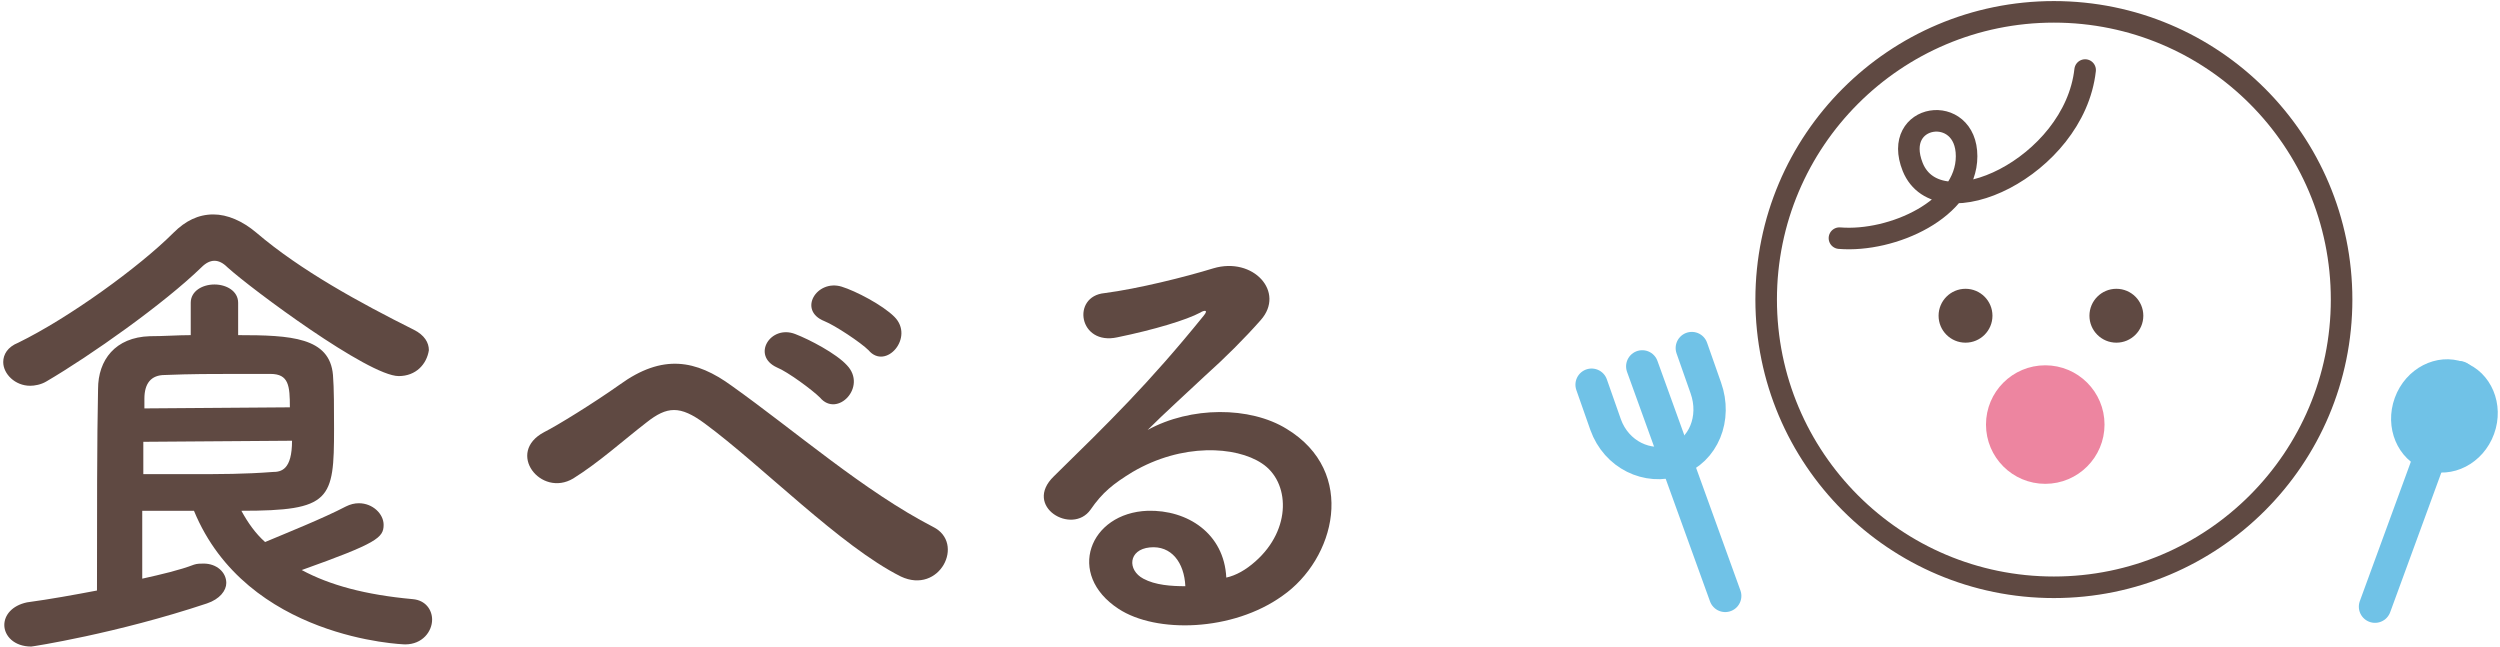 <?xml version="1.0" encoding="utf-8"?>
<!-- Generator: Adobe Illustrator 26.3.1, SVG Export Plug-In . SVG Version: 6.00 Build 0)  -->
<svg version="1.1" id="レイヤー_1" xmlns="http://www.w3.org/2000/svg" xmlns:xlink="http://www.w3.org/1999/xlink" x="0px"
	 y="0px" viewBox="0 0 232 60" style="enable-background:new 0 0 232 60;" xml:space="preserve">
<style type="text/css">
	.st0{fill:#5F4942;}
	.st1{fill:none;stroke:#5F4942;stroke-width:2;stroke-linecap:round;stroke-linejoin:round;stroke-miterlimit:10;}
	.st2{fill-rule:evenodd;clip-rule:evenodd;fill:#5F4942;}
	
		.st3{fill-rule:evenodd;clip-rule:evenodd;fill:#ED85A0;stroke:#ED85A0;stroke-width:2;stroke-linecap:round;stroke-linejoin:round;stroke-miterlimit:10;}
	.st4{fill:none;stroke:#70C2E7;stroke-width:3;stroke-linecap:round;stroke-linejoin:round;stroke-miterlimit:10;}
	.st5{fill-rule:evenodd;clip-rule:evenodd;fill:#70C2E7;}
</style>
<g>
	<g>
		<g>
			<path class="st0" d="M37,34.9c-2.8,0-13.7-8.1-15.9-10.1c-0.4-0.4-0.8-0.6-1.2-0.6c-0.4,0-0.8,0.2-1.2,0.6
				C15.2,28.2,8.4,33,4.3,35.4c-0.5,0.3-1.1,0.4-1.5,0.4c-1.4,0-2.5-1.1-2.5-2.2c0-0.7,0.4-1.4,1.4-1.8c4.7-2.3,11.2-7,14.4-10.2
				c1.1-1.1,2.3-1.7,3.7-1.7c1.3,0,2.7,0.6,4,1.7c4.1,3.5,9.6,6.5,14.6,9c1,0.5,1.4,1.2,1.4,1.9C39.6,33.8,38.6,34.9,37,34.9z
				 M13.2,47.4v6.3c1.8-0.4,3.5-0.8,4.8-1.3c0.3-0.1,0.6-0.1,0.9-0.1c1.2,0,2.1,0.8,2.1,1.8c0,0.7-0.6,1.5-1.8,1.9
				C10.8,58.8,3,60,2.9,60c-1.6,0-2.5-1-2.5-2c0-0.9,0.7-1.8,2.1-2.1c2.2-0.3,4.4-0.7,6.5-1.1c0-6.3,0-14.4,0.1-18.7
				c0-2.7,1.6-4.8,4.8-4.9c1.3,0,2.6-0.1,3.8-0.1v-3c0-1.1,1.1-1.7,2.2-1.7s2.2,0.6,2.2,1.7v3c4.9,0,8.5,0.2,8.8,3.7
				C31,36,31,38,31,39.8c0,6.6-0.3,7.6-8.6,7.6c0.6,1.1,1.3,2.1,2.2,2.9c1.9-0.8,5.4-2.2,7.5-3.3c0.4-0.2,0.8-0.3,1.2-0.3
				c1.3,0,2.3,1,2.3,2c0,1.2-0.6,1.7-7.6,4.2c2.6,1.4,5.9,2.3,10.3,2.7c1.2,0.1,1.8,1,1.8,1.9c0,1.1-0.9,2.3-2.5,2.3
				c-0.2,0-14.7-0.5-19.6-12.4C18,47.4,13.2,47.4,13.2,47.4z M26.9,37.8c0-2-0.1-3.1-1.8-3.1c-1.1,0-2.2,0-3.4,0c-1.9,0-4,0-6.4,0.1
				c-1.3,0-1.9,0.8-1.9,2.2c0,0.3,0,0.6,0,0.9L26.9,37.8z M13.3,41v3c1.7,0,3.1,0,4.5,0c2.7,0,4.9,0,7.5-0.2c0.8,0,1.8-0.2,1.8-2.9
				L13.3,41L13.3,41z"/>
			<path class="st0" d="M65.4,39.3c-2.3-1.7-3.5-1.6-5.4-0.1c-2.2,1.7-4.4,3.7-6.8,5.2c-3,1.8-6.3-2.4-2.7-4.3
				c1.2-0.6,4.6-2.7,7-4.4c4-2.9,7.1-2.3,10.4,0.1c5.9,4.2,12.3,9.8,18.7,13.1c3,1.5,0.6,6.3-3,4.6C78,50.7,70.7,43.2,65.4,39.3z
				 M72.1,34.1c-2.4-1.1-0.6-4,1.7-3.1c1.3,0.5,3.8,1.8,4.8,2.9c1.9,2-0.9,4.9-2.5,3C75.4,36.2,73.1,34.5,72.1,34.1z M76.5,29.8
				c-2.5-1-0.7-3.9,1.6-3.2c1.3,0.4,3.8,1.7,4.9,2.8c1.9,1.9-0.8,5-2.4,3.1C79.9,31.8,77.5,30.2,76.5,29.8z"/>
			<path class="st0" d="M116.5,52.1c3.4-3,3.2-7.4,0.6-9.1c-2.4-1.6-7.4-1.9-12,0.8c-1.8,1.1-2.8,1.9-3.9,3.5
				c-1.7,2.4-6.3-0.3-3.4-3.1c5.1-5,8.8-8.6,13.9-14.9c0.5-0.6,0-0.5-0.3-0.3c-1.3,0.7-4.3,1.6-7.7,2.3c-3.6,0.8-4.3-3.8-1.2-4.1
				c3.1-0.4,7.5-1.5,10.1-2.3c3.7-1.1,6.7,2.2,4.4,4.8c-1.5,1.7-3.3,3.5-5.2,5.2c-1.8,1.7-3.7,3.4-5.3,5c4-2.2,9.5-2.2,12.9-0.1
				c6.6,4,4.5,12.1-0.4,15.5c-4.6,3.3-11.7,3.5-15.2,1.2c-4.9-3.2-2.7-8.9,2.7-9.1c3.7-0.1,7.1,2.1,7.3,6.2
				C114.7,53.4,115.6,52.9,116.5,52.1z M106.7,50.8c-2,0.2-2.1,2.1-0.6,2.9c1.1,0.6,2.6,0.7,3.9,0.7
				C109.9,52.2,108.7,50.6,106.7,50.8z"/>
		</g>
	</g>
	<g>
		<g>
			<g>
				<circle class="st1" cx="190.6" cy="27.8" r="26.7"/>
			</g>
		</g>
		<path class="st1" d="M193.5,6.5c-1,9-13.6,14.9-16,9c-2-5,5-6,5-1c0,4.9-6.9,8-11.8,7.6"/>
		<circle class="st2" cx="196.4" cy="29.3" r="2.5"/>
		<circle class="st2" cx="182.4" cy="29.3" r="2.5"/>
		<circle class="st3" cx="189.8" cy="39.4" r="4.5"/>
	</g>
	<g>
		<path class="st4" d="M147.7,35.7l1.3,3.7c1,2.8,3.9,4.2,6.5,3.3s3.8-3.9,2.8-6.7l-1.3-3.7"/>
		<line class="st4" x1="152.4" y1="34" x2="160.1" y2="55.3"/>
	</g>
	<g>
		<ellipse transform="matrix(0.342 -0.94 0.94 0.342 112.899 238.554)" class="st5" cx="226.8" cy="38.7" rx="5.3" ry="4.9"/>
		<line class="st4" x1="228.2" y1="35" x2="220.4" y2="56.3"/>
	</g>
</g>
</svg>
